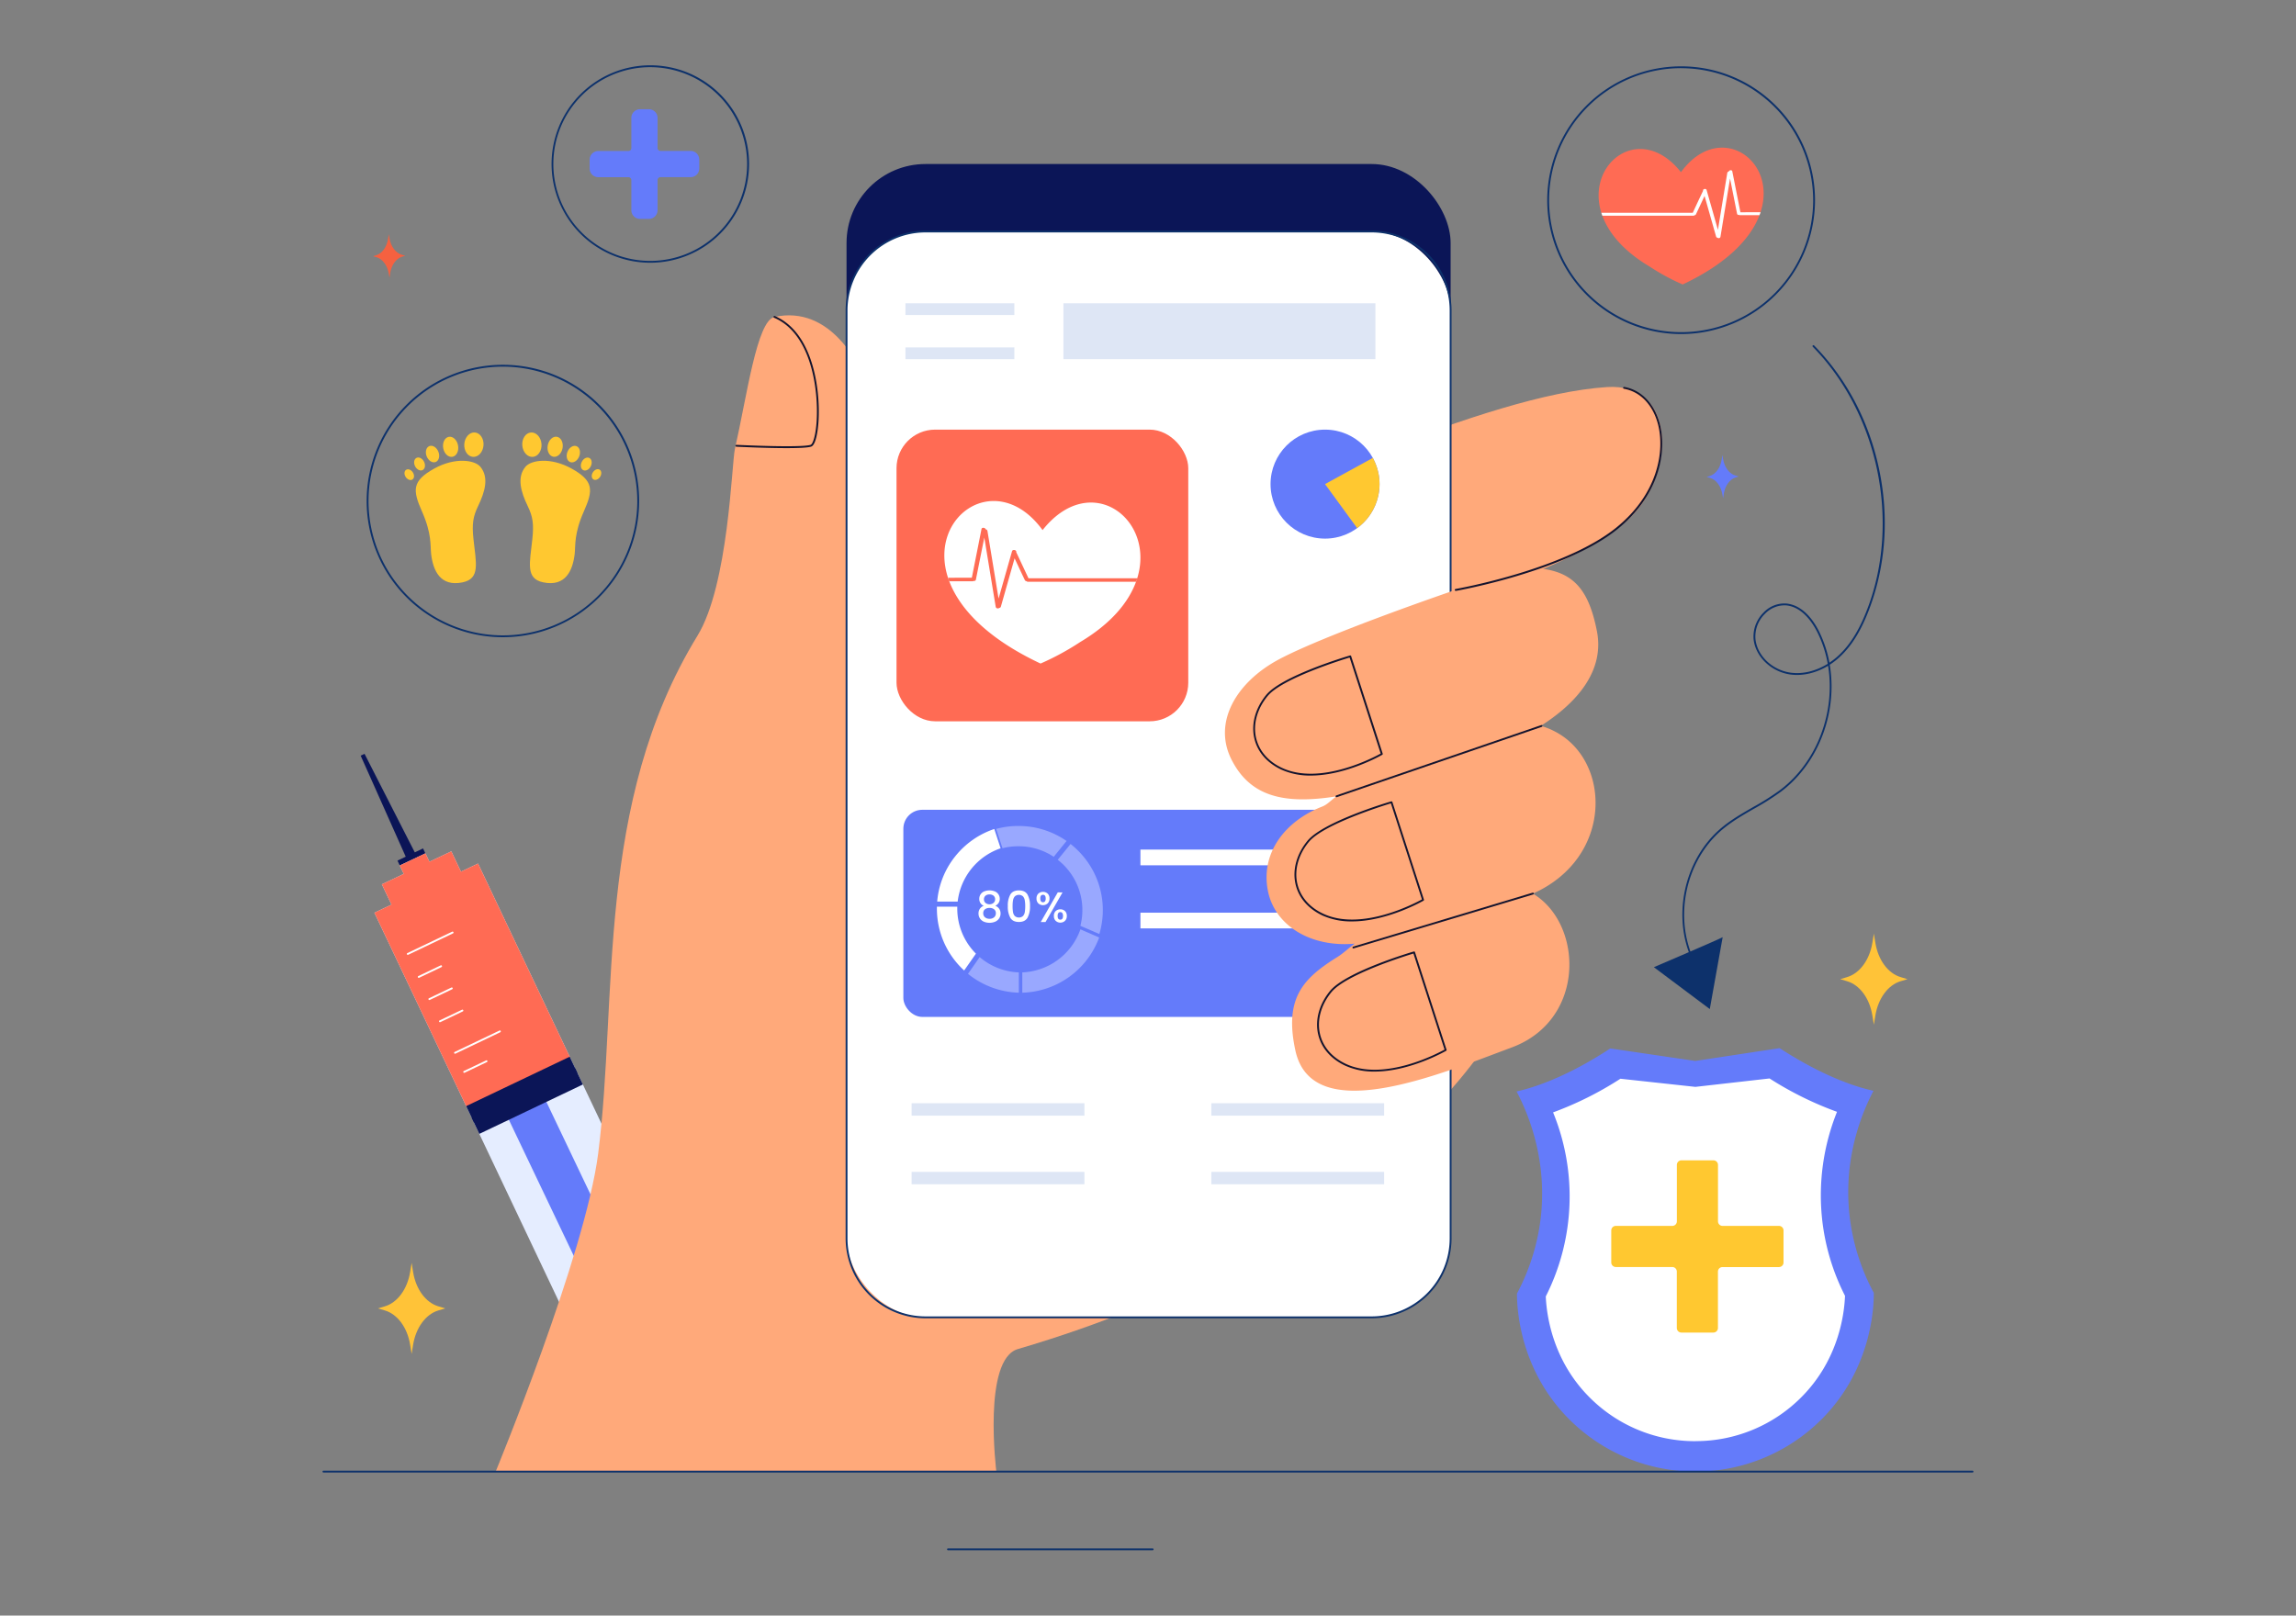 <?xml version="1.0" encoding="utf-8"?>
<svg xmlns="http://www.w3.org/2000/svg" id="Layer_1" viewBox="0 0 1364 960">
  <rect x="0" y="0" width="1364" height="960" fill="#808080" stroke="none"/>
  <polygon fill="#0b1557" points="214.26 449.02 242.49 512.32 248.04 509.67 216.56 447.93 214.26 449.02"/>
  <rect fill="#0b1557" height="16.82" transform="rotate(64.49 244.496 509.37)" width="3.55" x="242.72" y="500.97"/>
  <polygon fill="#e5edff" points="222.41 542.35 333.95 777.47 395.54 748.25 284 513.13 273.84 517.95 268.12 505.88 255.1 512.05 252.73 507.06 237.49 514.29 239.86 519.28 226.84 525.46 232.56 537.53 222.41 542.35"/>
  <path d="M398.67,754.83s-13.53.92-32.6,10c-19.23,9.17-29.33,18.48-29.33,18.48l-3.42-7.16c6.4-5.31,16.43-11.53,28.22-17.16,13-6.22,25.31-10.32,33.61-11.58Z" fill="#e5edff"/>
  <polygon fill="#ff6b54" points="226.84 525.46 239.86 519.28 237.49 514.29 252.74 507.06 255.1 512.05 268.12 505.88 273.84 517.95 284 513.13 338.77 628.57 277.17 657.79 222.41 542.35 232.57 537.53 226.84 525.46"/>
  <path d="M373.35,781c-21.79,10.4-41.39,14.78-43.77,9.79s13.36-17.46,35.15-27.86,41.38-14.79,43.76-9.8S395.14,770.55,373.35,781Z" fill="#e5edff"/>
  <path d="M372,778.15c-19.47,9.29-36.5,14.22-38,11s13-13.34,32.49-22.63,36.5-14.23,38-11S391.48,768.85,372,778.15Z" fill="#e5edff"/>
  <rect fill="#647bfa" height="24.69" transform="rotate(64.51 357.267 751.871)" width="212" x="251.26" y="739.57"/>
  <path d="M404,851.2c-10.2,4.86-19.14,7.4-20,5.65s6.76-7.1,17-12,19.14-7.4,20-5.66S414.24,846.33,404,851.2Z" fill="#0b1557"/>
  <polygon fill="#0b1557" points="276.93 657.27 284.75 673.77 346.28 644.41 338.45 627.91 276.93 657.27"/>
  <polygon fill="#0b1557" points="280.19 664.14 281.5 666.9 343.02 637.53 341.71 634.78 280.19 664.14"/>
  <path d="M366.47,766.53c-18.64,8.9-32.77,18.57-32.58,22.17l-4.3,2v0c-2.38-5,13.34-17.45,35.15-27.85s41.38-14.79,43.75-9.81l0,0-4.31,2C401.51,752.74,385.11,757.64,366.47,766.53Z" fill="#e5edff"/>
  <path d="M289.3,631.08,276,637.44a.55.55,0,0,1-.47-1l13.32-6.36A.55.55,0,0,1,289.3,631.08Z" fill="#fff"/>
  <path d="M274.94,601l-13.33,6.36a.55.55,0,0,1-.47-1L274.46,600A.55.55,0,0,1,274.94,601Z" fill="#fff"/>
  <path d="M268.64,587.82l-13.33,6.36a.55.55,0,0,1-.47-1l13.32-6.36A.55.55,0,0,1,268.64,587.82Z" fill="#fff"/>
  <path d="M262.34,574.63,249,581a.55.55,0,0,1-.47-1l13.32-6.37A.56.56,0,0,1,262.34,574.63Z" fill="#fff"/>
  <path d="M297.2,613.38,270.56,626.1a.55.55,0,0,1-.48-1l26.65-12.73A.55.55,0,0,1,297.2,613.38Z" fill="#fff"/>
  <path d="M269.14,554.62l-26.65,12.72a.55.55,0,0,1-.47-1l26.64-12.73A.56.56,0,0,1,269.14,554.62Z" fill="#fff"/>
  <path d="M819.48,366.14q-8.24,1.77-17,3.28C816,429.08,830.8,494.21,844.37,554l50.12-31.41c34.29,47.79-13.18,105.23-47.93,141.81-65.82,64.3-140.4,107.37-241.72,137.19-21.3,5.93-12.93,72.87-12.93,72.87H294.45s53.22-129,60.9-188.92c11.86-92.68-2.06-208,59-307.78,18.55-30.31,20.29-102.44,22.24-111,7.1-31.09,13-76.17,23.51-78.43,65-14,87.38,131.07,53.25,180.75-5.59,10.79-3.32,56.54,8.7,53.29,55.58-32.14,100.2-91.93,163.17-107.3C762.43,296,880.74,234.85,954.62,230c40.68-2.67,40.5,49.34,15.67,75.68C942.79,334.87,858.84,361.17,819.48,366.14Z" fill="#ffa97a"/>
  <rect fill="#0b1557" height="645.23" rx="46.93" width="358.87" x="502.91" y="97.46"/>
  <rect fill="#fff" height="645.23" rx="46.93" width="358.87" x="502.91" y="137.56"/>
  <path d="M814.85,783.34h-265a47.53,47.53,0,0,1-47.48-47.47V184.49A47.53,47.53,0,0,1,549.84,137h265a47.53,47.53,0,0,1,47.48,47.48V735.87A47.53,47.53,0,0,1,814.85,783.34Zm-265-645.23a46.43,46.43,0,0,0-46.38,46.38V735.87a46.42,46.42,0,0,0,46.38,46.37h265a46.42,46.42,0,0,0,46.38-46.37V184.49a46.43,46.43,0,0,0-46.38-46.38Z" fill="#0d316b"/>
  <rect fill="#ff6b54" height="173.32" rx="22.94" width="173.32" x="532.6" y="255.29"/>
  <path d="M563.2,343.32c.07.23.15.46.23.69.16.45.32.92.5,1.39l.09.22c6.17,16.11,22.43,33.77,54.15,48.67a155.37,155.37,0,0,0,23.51-12.76c18.48-11,28.76-23.68,33.18-35.75v0c.2-.54.38-1.07.56-1.6.05-.16.11-.31.15-.47,11.07-35.45-27.81-64.53-56.2-28.72C592.6,278.24,551,306,563.2,343.32Z" fill="#fff"/>
  <path d="M563.2,343.32c.07.23.15.46.23.69.16.45.32.92.5,1.39h13.75a1.43,1.43,0,0,0,.8-.22,1,1,0,0,0,1.28-.74q2.47-12.48,5-25,.51,3,1,6.09l5.76,35a1.22,1.22,0,0,0,1.29,1,1.63,1.63,0,0,0,.94-.33,1,1,0,0,0,.84-.71l8.16-28.74q3,6.46,6.07,12.93a1.24,1.24,0,0,0,1,.68,1.33,1.33,0,0,0,1,.34h64.16c.2-.54.38-1.07.56-1.6.05-.16.11-.31.15-.47H611l-7.28-15.53h0c.37-1.3-2.12-1.85-2.49-.55q-4,14.07-8,28.14c-.29-1.72-.57-3.44-.85-5.15q-2.86-17.49-5.75-35a1.18,1.18,0,0,0-1.06-1c-.22-1-2.24-1.37-2.48-.19q-2.86,14.48-5.74,28.93Z" fill="#ff6b54"/>
  <circle cx="787.18" cy="287.67" fill="#647bfa" r="32.38"/>
  <path d="M787.18,287.67l28.39-15.56a32.4,32.4,0,0,1-9.31,41.72Z" fill="#ffc830"/>
  <rect fill="#647bfa" height="123.08" rx="11.27" width="296.19" x="536.66" y="481.19"/>
  <rect fill="#dee6f5" height="6.99" width="64.7" x="537.9" y="180.2"/>
  <rect fill="#dee6f5" height="6.99" width="64.7" x="537.9" y="206.43"/>
  <rect fill="#dee6f5" height="33.22" width="185.35" x="631.75" y="180.2"/>
  <path d="M575.06,578.67a50.3,50.3,0,0,0,30.2,11.21V577.81A38,38,0,0,1,582,568.72Z" fill="#99a8ff"/>
  <path d="M568.69,539.94c0-.4,0-.79,0-1.17H556.59c0,.35,0,.74,0,1.17a49.78,49.78,0,0,0,16.19,36.74l7-10A37.93,37.93,0,0,1,568.69,539.94Z" fill="#fff"/>
  <path d="M594.44,504.07l-3.76-11.47A50,50,0,0,0,567.36,509a49.4,49.4,0,0,0-10.6,26.76h12.17A38.12,38.12,0,0,1,594.44,504.07Z" fill="#fff"/>
  <path d="M649.65,518A50.62,50.62,0,0,0,636,501.51l-7.62,9.39a37.82,37.82,0,0,1,13.45,39.25L653.1,555A49.82,49.82,0,0,0,649.65,518Z" fill="#99a8ff"/>
  <path d="M607.32,577.81v12.07A50.19,50.19,0,0,0,653,557.07l-11.15-4.84A38.25,38.25,0,0,1,607.32,577.81Z" fill="#99a8ff"/>
  <path d="M633.61,499.72A49.88,49.88,0,0,0,605,490.81h-.76a49.92,49.92,0,0,0-12.44,1.74l3.76,11.49a37.46,37.46,0,0,1,6.89-1.1c.83-.06,1.69-.08,2.56-.08a37.89,37.89,0,0,1,21,6.27Z" fill="#99a8ff"/>
  <path d="M581.76,534.09a4.7,4.7,0,0,1,2.74-4.33,8.66,8.66,0,0,1,6.68,0,4.69,4.69,0,0,1,2.75,4.33,4.38,4.38,0,0,1-.72,2.49,4.83,4.83,0,0,1-1.92,1.66,4.65,4.65,0,0,1,2.28,1.74,4.79,4.79,0,0,1,.84,2.82,5.18,5.18,0,0,1-.84,2.92,5.41,5.41,0,0,1-2.33,1.95,8.79,8.79,0,0,1-6.78,0,5.5,5.5,0,0,1-2.32-1.95,5.25,5.25,0,0,1-.83-2.92,4.85,4.85,0,0,1,.83-2.83,4.71,4.71,0,0,1,2.26-1.73A4.36,4.36,0,0,1,581.76,534.09Zm3.36,6.24a2.84,2.84,0,0,0-1,2.37,3,3,0,0,0,1,2.35,4,4,0,0,0,2.77.9,3.88,3.88,0,0,0,2.72-.92,3,3,0,0,0,1-2.33,2.86,2.86,0,0,0-1-2.35,4.15,4.15,0,0,0-2.7-.84A4.29,4.29,0,0,0,585.12,540.33Zm5.16-8.07a3.59,3.59,0,0,0-2.43-.76,3.55,3.55,0,0,0-2.41.76,2.76,2.76,0,0,0-.89,2.21,2.59,2.59,0,0,0,.93,2.06,3.49,3.49,0,0,0,2.37.8,3.52,3.52,0,0,0,2.38-.81,2.64,2.64,0,0,0,.94-2.08A2.72,2.72,0,0,0,590.28,532.26Z" fill="#fff"/>
  <path d="M600.2,531.56c1-1.64,2.69-2.47,5.11-2.47s4.12.83,5.1,2.47a13.36,13.36,0,0,1,1.49,6.86,13.56,13.56,0,0,1-1.49,6.93c-1,1.67-2.69,2.5-5.1,2.5s-4.12-.83-5.11-2.5a13.57,13.57,0,0,1-1.48-6.93A13.36,13.36,0,0,1,600.2,531.56Zm8.59,3.39a4.59,4.59,0,0,0-1.07-2.32,3.68,3.68,0,0,0-4.82,0,4.68,4.68,0,0,0-1.08,2.32,19.89,19.89,0,0,0-.26,3.47,21,21,0,0,0,.25,3.57,4.44,4.44,0,0,0,1.08,2.33,3.74,3.74,0,0,0,4.84,0,4.44,4.44,0,0,0,1.08-2.33,22.11,22.11,0,0,0,.25-3.57A18.86,18.86,0,0,0,608.79,535Z" fill="#fff"/>
  <path d="M616.85,531a4.19,4.19,0,0,1,5.55,0,3.86,3.86,0,0,1,1.08,2.9,3.91,3.91,0,0,1-1.08,2.92,4.16,4.16,0,0,1-5.55,0,3.91,3.91,0,0,1-1.08-2.92A3.86,3.86,0,0,1,616.85,531Zm1.18,2.9c0,1.49.53,2.23,1.6,2.23a1.42,1.42,0,0,0,1.18-.54,2.84,2.84,0,0,0,.41-1.69c0-1.47-.53-2.2-1.59-2.2S618,532.41,618,533.88Zm13.2-3.62L621.12,547.9h-2.84l10.12-17.64Zm-4.06,11.09a4.12,4.12,0,0,1,5.52,0,3.85,3.85,0,0,1,1.08,2.9,3.9,3.9,0,0,1-1.08,2.91,4.09,4.09,0,0,1-5.52,0,3.9,3.9,0,0,1-1.08-2.91A3.85,3.85,0,0,1,627.17,541.35Zm1.15,2.9c0,1.47.53,2.2,1.6,2.2s1.59-.73,1.59-2.2S631,542,629.92,542,628.32,542.78,628.32,544.25Z" fill="#fff"/>
  <rect fill="#dee6f5" height="7.37" width="102.66" x="541.57" y="655.56"/>
  <rect fill="#dee6f5" height="7.37" width="102.66" x="541.57" y="696.33"/>
  <rect fill="#dee6f5" height="7.37" width="102.66" x="719.63" y="655.56"/>
  <rect fill="#dee6f5" height="7.37" width="102.66" x="719.63" y="696.33"/>
  <rect fill="#fff" height="9.34" width="122.44" x="677.5" y="504.84"/>
  <rect fill="#fff" height="9.34" width="122.44" x="677.5" y="542.33"/>
  <path d="M910.66,531a39.25,39.25,0,0,1,4.65,3.28c25.34,20.74,24.59,72.62-17.24,88.14-43.52,16.22-118.62,47.75-128.54,1.69-6.71-31.15,4.71-42.82,25.07-55.5,3.63-2.26,6.7-5.4,10.25-7.88-26.2,2.39-47.59-10.77-51.63-31.46-4.39-22.33,10.1-41.34,32.28-50,3.2-1.24,5.57-4.11,8.48-6.07-31.48,5-51.41,0-62.45-22s2.93-45.77,28-59.26c33-17.71,141.48-54.47,146.68-54.51,26.62-.17,37.13,10.37,42.5,37.69,4.58,23.55-11.9,42.56-33.37,56.21l.36.12a40.55,40.55,0,0,1,7.78,3.08C957.28,451.74,958.63,509.57,910.66,531Z" fill="#ffa97a"/>
  <path d="M864.84,351.09a.55.55,0,0,1-.09-1.1c.64-.11,64.26-11.35,95.36-36.41C985,293.52,989.06,268,985,252.18c-3-11.59-10.59-19.51-20.28-21.16a.56.56,0,0,1-.45-.64.57.57,0,0,1,.64-.45c10.12,1.74,18,9.95,21.16,22,4.19,16.1.09,42.14-25.22,62.53-31.32,25.24-95.22,36.53-95.86,36.64Z" fill="#14142e"/>
  <path d="M794,473.73a.55.55,0,0,1-.18-1.07l121.76-41.79a.55.55,0,0,1,.7.34.56.56,0,0,1-.34.7L794.16,473.7A.57.57,0,0,1,794,473.73Z" fill="#14142e"/>
  <path d="M804,563.58a.55.55,0,0,1-.15-1.07L910.5,530.45a.54.54,0,0,1,.69.37.55.55,0,0,1-.37.68l-106.7,32.06A.41.41,0,0,1,804,563.58Z" fill="#14142e"/>
  <path d="M778.68,460.85a41.32,41.32,0,0,1-17.53-3.56c-8.49-4-14.18-10.57-16-18.63-1.94-8.51.64-17.89,7.07-25.73,9.34-11.4,48.13-22.95,49.78-23.43a.54.54,0,0,1,.68.35l18.76,58a.57.57,0,0,1-.25.64C820.9,448.67,799.71,460.85,778.68,460.85Zm23.1-70.14c-4.7,1.43-40.17,12.47-48.73,22.92-6.21,7.58-8.71,16.61-6.85,24.79,1.76,7.71,7.23,14.06,15.41,17.87,22.83,10.64,54.76-6.37,58.62-8.51Z" fill="#14142e"/>
  <path d="M803.19,547.52A41.36,41.36,0,0,1,785.65,544c-8.49-4-14.18-10.57-16-18.63-1.94-8.51.63-17.89,7.07-25.73,9.34-11.4,48.13-23,49.78-23.44a.57.57,0,0,1,.68.36l18.75,58a.55.55,0,0,1-.24.64C845.4,535.34,824.22,547.52,803.19,547.52Zm23.1-70.15c-4.71,1.43-40.17,12.48-48.73,22.93-6.22,7.57-8.71,16.61-6.85,24.78,1.76,7.72,7.23,14.07,15.41,17.88,22.82,10.63,54.76-6.37,58.62-8.51Z" fill="#14142e"/>
  <path d="M816.6,636.75a41.32,41.32,0,0,1-17.53-3.56c-8.49-4-14.18-10.57-16-18.63-1.93-8.51.64-17.89,7.07-25.73,9.35-11.4,48.14-23,49.78-23.43a.54.54,0,0,1,.68.36l18.76,58a.54.54,0,0,1-.25.64C858.82,624.57,837.64,636.75,816.6,636.75Zm23.1-70.14C835,568,799.54,579.08,791,589.53c-6.21,7.58-8.71,16.61-6.84,24.79,1.76,7.72,7.23,14.06,15.4,17.87,22.83,10.64,54.76-6.37,58.62-8.51Z" fill="#14142e"/>
  <path d="M467.33,266.28c-12.73,0-28.84-.79-29.86-.84a.54.54,0,0,1-.52-.57.52.52,0,0,1,.58-.53c.37,0,37.85,1.86,44,0,1.38-.41,3.13-5.65,3.64-14.54,1.05-18.19-3.09-51.51-25.31-61a.54.54,0,0,1-.29-.72.55.55,0,0,1,.72-.29c22.78,9.73,27.05,43.59,26,62.07-.4,7-1.78,14.74-4.43,15.53C479.69,266.07,474,266.28,467.33,266.28Z" fill="#14142e"/>
  <path d="M298.76,378.64A80.94,80.94,0,1,1,379.7,297.7,81,81,0,0,1,298.76,378.64Zm0-160.77A79.84,79.84,0,1,0,378.6,297.7,79.92,79.92,0,0,0,298.76,217.87Z" fill="#0d316b"/>
  <path d="M312.14,277.38c3.38-4.09,15-5.79,27.33,1,13.34,7.39,13,12.8,7.41,25.44-6,13.47-4.9,20.44-5.48,25.41-1.14,9.63-5.33,19.59-18.69,16.81-10.58-2.2-8-11.38-6.47-25.59,1-9.18.25-13.55-2.73-19.72C309.45,292.31,306.92,283.7,312.14,277.38Z" fill="#ffc830"/>
  <ellipse cx="315.99" cy="264.23" fill="#ffc830" rx="5.72" ry="7.27" transform="rotate(-4.48 316.12 264.314)"/>
  <ellipse cx="329.81" cy="265.49" fill="#ffc830" rx="6.03" ry="4.48" transform="rotate(-79.73 329.796 265.491)"/>
  <ellipse cx="340.59" cy="269.82" fill="#ffc830" rx="5.09" ry="3.74" transform="rotate(-68.05 340.616 269.824)"/>
  <ellipse cx="348.28" cy="275.72" fill="#ffc830" rx="4.05" ry="2.98" transform="rotate(-63.28 348.306 275.72)"/>
  <ellipse cx="354.39" cy="282.02" fill="#ffc830" rx="3.44" ry="2.53" transform="rotate(-56.69 354.345 282.011)"/>
  <path d="M285.39,277.38c-3.38-4.09-15-5.79-27.33,1-13.34,7.39-13,12.8-7.41,25.44,6,13.47,4.9,20.44,5.48,25.41,1.14,9.63,5.33,19.59,18.69,16.81,10.58-2.2,8-11.38,6.47-25.59-1-9.18-.25-13.55,2.73-19.72C288.08,292.31,290.61,283.7,285.39,277.38Z" fill="#ffc830"/>
  <ellipse cx="281.54" cy="264.23" fill="#ffc830" rx="7.27" ry="5.72" transform="rotate(-85.52 281.537 264.233)"/>
  <ellipse cx="267.72" cy="265.49" fill="#ffc830" rx="4.48" ry="6.03" transform="rotate(-10.27 267.803 265.53)"/>
  <ellipse cx="256.94" cy="269.82" fill="#ffc830" rx="3.74" ry="5.09" transform="rotate(-21.95 256.888 269.776)"/>
  <ellipse cx="249.24" cy="275.72" fill="#ffc830" rx="2.98" ry="4.05" transform="rotate(-26.72 249.204 275.696)"/>
  <ellipse cx="243.14" cy="282.02" fill="#ffc830" rx="2.53" ry="3.44" transform="rotate(-33.31 243.19 282.05)"/>
  <path d="M386.3,156.12A58.66,58.66,0,1,1,445,97.46,58.72,58.72,0,0,1,386.3,156.12Zm0-116.21a57.56,57.56,0,1,0,57.55,57.55A57.61,57.61,0,0,0,386.3,39.91Z" fill="#0d316b"/>
  <path d="M410.27,89.68H392.36A1.72,1.72,0,0,1,390.64,88V70.05a5.15,5.15,0,0,0-5.16-5.15h-5.25a5.15,5.15,0,0,0-5.16,5.15V88a1.72,1.72,0,0,1-1.72,1.73H355.44a5.16,5.16,0,0,0-5.15,5.16v5.25a5.16,5.16,0,0,0,5.15,5.16h17.91a1.72,1.72,0,0,1,1.72,1.72v17.91a5.16,5.16,0,0,0,5.16,5.15h5.25a5.16,5.16,0,0,0,5.16-5.15V107a1.72,1.72,0,0,1,1.72-1.72h17.91a5.16,5.16,0,0,0,5.15-5.16V94.84A5.16,5.16,0,0,0,410.27,89.68Z" fill="#647bfa"/>
  <path d="M998.72,198.5A79.54,79.54,0,1,1,1078.26,119,79.63,79.63,0,0,1,998.72,198.5Zm0-158A78.44,78.44,0,1,0,1077.16,119,78.53,78.53,0,0,0,998.72,40.52Z" fill="#0d316b"/>
  <path d="M1045.9,126.11l-.2.57c-.13.39-.27.78-.43,1.17a.62.62,0,0,1-.07.19c-5.19,13.56-18.87,28.42-45.57,41a131.41,131.41,0,0,1-19.78-10.74c-15.55-9.26-24.2-19.92-27.92-30.08v0c-.17-.45-.32-.9-.47-1.35-.05-.13-.09-.26-.13-.4-9.32-29.83,23.41-54.3,47.29-24.16C1021.15,71.34,1056.17,94.7,1045.9,126.11Z" fill="#ff6b54"/>
  <path d="M1045.9,126.11l-.2.57c-.13.39-.27.78-.43,1.17H1033.7a1.17,1.17,0,0,1-.66-.18.88.88,0,0,1-1.08-.62q-2.09-10.51-4.18-21l-.84,5.12q-2.43,14.73-4.84,29.46a1,1,0,0,1-1.09.87,1.36,1.36,0,0,1-.79-.28.85.85,0,0,1-.71-.6l-6.87-24.18-5.1,10.88a1,1,0,0,1-.82.57,1.11,1.11,0,0,1-.8.29h-54c-.17-.45-.32-.9-.47-1.35-.05-.13-.09-.26-.13-.4h54.32q3-6.52,6.12-13.06h0c-.31-1.1,1.78-1.56,2.09-.47q3.38,11.85,6.73,23.69c.24-1.45.48-2.9.71-4.34q2.41-14.71,4.84-29.45a1,1,0,0,1,.89-.86c.19-.87,1.89-1.15,2.09-.16l4.83,24.35Z" fill="#fff"/>
  <path d="M1113,648.17c-16-3.49-35.66-12.26-55.77-25.35l-50.11,7.61L956.64,623c-20,13.16-39.69,22-55.67,25.56,5.94,11.28,18,38.14,14.57,73a127.27,127.27,0,0,1-14.34,47.08c0,7.06.79,44.6,31.18,74.88a106,106,0,0,0,149.9-.27c30.28-30.4,30.92-68,30.9-75a127.23,127.23,0,0,1-14.52-47C1095.06,686.38,1107.07,659.47,1113,648.17Z" fill="#647bfa"/>
  <path d="M1007.36,856.37a88.32,88.32,0,0,1-62.94-25.93c-22.09-22-25.64-49-26.11-60.08A131.68,131.68,0,0,0,922.65,661a201,201,0,0,0,40-20l44.54,4.84,44.06-5a201.7,201.7,0,0,0,40.08,19.83,132.92,132.92,0,0,0-8.93,63.08A131.41,131.41,0,0,0,1096.08,770c-.43,11.13-3.88,38.09-25.88,60.18a88.35,88.35,0,0,1-62.84,26.16Z" fill="#fff"/>
  <path d="M1056.86,728.45h-33.52a2.72,2.72,0,0,1-2.72-2.72V692.21a2.71,2.71,0,0,0-2.71-2.72h-19a2.72,2.72,0,0,0-2.72,2.72v33.52a2.71,2.71,0,0,1-2.71,2.72H959.93a2.71,2.71,0,0,0-2.72,2.71v19a2.72,2.72,0,0,0,2.72,2.72h33.52a2.71,2.71,0,0,1,2.71,2.71v33.53a2.71,2.71,0,0,0,2.72,2.71h19a2.71,2.71,0,0,0,2.71-2.71V755.62a2.71,2.71,0,0,1,2.72-2.71h33.52a2.72,2.72,0,0,0,2.72-2.72v-19A2.71,2.71,0,0,0,1056.86,728.45Z" fill="#ffc830"/>
  <path d="M1171.83,875H192.17a.55.55,0,0,1-.55-.55.54.54,0,0,1,.55-.55h979.66a.54.54,0,0,1,.55.55A.55.55,0,0,1,1171.83,875Z" fill="#0d316b"/>
  <path d="M1007.21,573.81a.54.54,0,0,1-.49-.29c-14.15-26.65-7-62.59,16.23-81.83,5.71-4.72,12.22-8.47,18.52-12.09a153,153,0,0,0,16-10.12c22.25-16.81,33-46.6,28.56-73.87-7,4.22-14.75,6.13-22,5.24-11.5-1.42-21-10.38-22.24-20.84a20,20,0,0,1,5.88-16,17,17,0,0,1,13.62-5.37c10.51,1.05,17,11.47,19.86,17.59a71.06,71.06,0,0,1,5.67,17.54,42.23,42.23,0,0,0,6-4.8c6.63-6.37,11.87-14.95,16.48-27,19.9-52,6.59-116.13-32.37-155.92a.55.55,0,0,1,.79-.77c19.39,19.81,32.77,45.36,38.69,73.9s3.82,57.3-6.08,83.19c-4.67,12.21-10,20.92-16.75,27.4A43.26,43.26,0,0,1,1087,395c4.72,27.78-6.22,58.24-28.91,75.38a152.26,152.26,0,0,1-16.1,10.19c-6.26,3.6-12.74,7.33-18.37,12-22.86,18.91-29.88,54.26-16,80.47a.54.54,0,0,1-.23.74A.57.57,0,0,1,1007.21,573.81Zm52.64-214.11a16.21,16.21,0,0,0-11.4,5.11,18.84,18.84,0,0,0-5.56,15.07c1.12,10,10.27,18.52,21.27,19.88,7.12.88,14.8-1.07,21.66-5.32a70.08,70.08,0,0,0-5.66-17.71c-2.81-5.91-9-16-19-17A11.85,11.85,0,0,0,1059.85,359.7Z" fill="#0d316b"/>
  <path d="M1023.4,556.88c-1.07.82-40.87,17.84-40.87,17.84l33.22,24.88Z" fill="#0d316b"/>
  <path d="M1097.32,580.61c7.48-2.23,13.32-10.16,15-20.31l.9-5.53.9,5.53c1.65,10.15,7.49,18.08,15,20.31l4.08,1.23-4.08,1.22c-7.47,2.23-13.31,10.16-15,20.31l-.9,5.53-.9-5.53c-1.64-10.15-7.48-18.08-15-20.31l-4.08-1.22Z" fill="#ffc338"/>
  <path d="M228.64,776.25c7.47-2.23,13.31-10.16,15-20.31l.9-5.54.89,5.54c1.65,10.15,7.49,18.08,15,20.31l4.08,1.22-4.08,1.22c-7.48,2.24-13.32,10.17-15,20.31l-.89,5.54-.9-5.54c-1.65-10.14-7.49-18.07-15-20.31l-4.08-1.22Z" fill="#ffc338"/>
  <path d="M223.56,151.65c3.56-1.13,6.28-5,7-9.82l.38-2.65.48,2.63c.86,4.84,3.72,8.58,7.3,9.58l2,.55-1.94.62c-3.55,1.13-6.27,5-7,9.82l-.38,2.65-.48-2.64c-.87-4.83-3.72-8.57-7.31-9.58l-2-.55Z" fill="#f56140"/>
  <path d="M1015.82,282.81c3.55-1.12,6.27-5,7-9.82l.38-2.65.48,2.64c.87,4.83,3.72,8.57,7.31,9.58l2,.55-1.94.62c-3.55,1.12-6.27,5-7,9.82l-.38,2.65-.48-2.64c-.86-4.83-3.72-8.57-7.31-9.58l-2-.55Z" fill="#647bfa"/>
  <path d="M684.76,921.19H563.2a.55.55,0,0,1-.55-.55.54.54,0,0,1,.55-.55H684.76a.55.55,0,0,1,.55.55A.55.55,0,0,1,684.76,921.19Z" fill="#0d316b"/>
</svg>